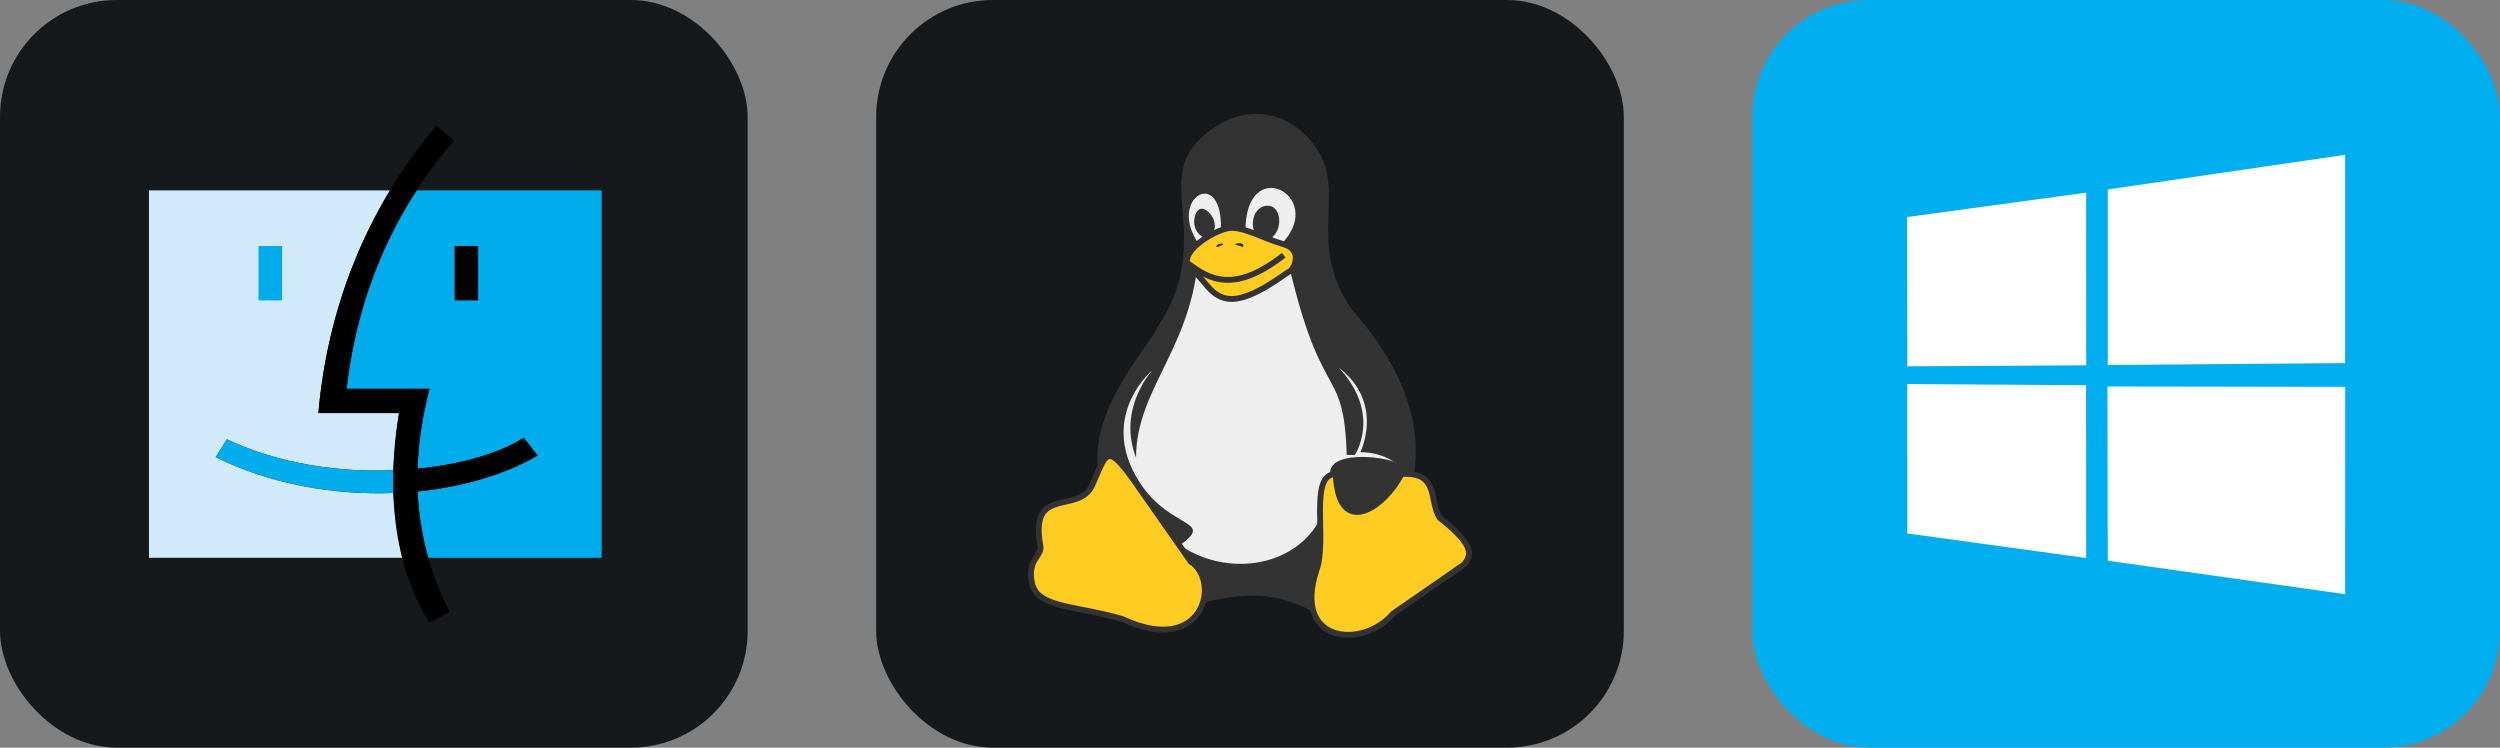 <svg width="160.5" height="48" viewBox="0 0 856 256" 
        fill="none" xmlns="http://www.w3.org/2000/svg" xmlns:xlink="http://www.w3.org/1999/xlink" version="1.1">
        <rect x="0" y="0" width="856" height="256" fill="#808080" stroke="none"/>
        <defs>
            


        </defs>
        
            <g transform="translate(0, 0)">
                <svg width="256" height="256" title="macOS" viewBox="0 0 256 256" fill="none" xmlns="http://www.w3.org/2000/svg" id="macos">
<style>
#macos {
    rect {fill: #15191C}

    @media (prefers-color-scheme: light) {
        rect {fill: #F4F2ED}
    }
}
</style>
<rect width="256" height="256" rx="40" fill="#15191C"/>
<path fill-rule="evenodd" clip-rule="evenodd" d="M134.647 168.799C114.294 169.591 92.36 165.76 73.861 156.509L77.693 150.43C95.664 158.887 116.278 161.796 134.647 161.002C134.647 161.662 135.436 148.58 136.626 141.444H109.01C111.519 112.638 120.373 87.002 133.588 65.199H51V190.998H137.814C135.833 183.464 134.647 168.533 134.647 168.799Z" fill="#D0E9FB"/>
<path fill-rule="evenodd" clip-rule="evenodd" d="M142.969 160.472C158.034 159.018 171.247 155.054 179.308 149.902L184.066 155.979C172.964 162.456 158.562 166.683 142.969 168.269C143.366 176.066 144.556 183.464 146.537 190.998H206V65.199H142.704C129.226 85.814 121.563 108.806 118.656 133.12H147.067C144.687 142.369 143.234 151.488 142.969 160.472ZM88.527 84.228H96.588V102.86H88.527V84.228Z" fill="#00ACEC"/>
<path fill-rule="evenodd" clip-rule="evenodd" d="M155.653 84.228H163.716V102.86H155.653V84.228Z" fill="black"/>
<path fill-rule="evenodd" clip-rule="evenodd" d="M142.969 160.472C158.034 159.018 171.247 155.054 179.308 149.902L184.066 155.979C172.964 162.456 158.562 166.683 142.969 168.269C143.63 182.275 147.067 196.149 153.936 209.496L147.067 213.195C134.514 193.376 132.266 166.683 136.626 141.444H109.01C112.445 102.199 127.508 68.899 149.444 43L155.388 48.153C133.985 72.996 122.223 101.935 118.656 133.12H147.067C144.687 142.369 143.234 151.488 142.969 160.472Z" fill="black"/>
<path fill-rule="evenodd" clip-rule="evenodd" d="M134.647 161.002V168.799C114.294 169.591 92.36 165.76 73.861 156.509L77.693 150.43C95.662 158.887 116.277 161.794 134.647 161.002Z" fill="#00ACEC"/>
</svg>
            </g>

            <g transform="translate(300, 0)">
                <svg width="256" height="256" title="Linux" viewBox="0 0 256 256" fill="none" xmlns="http://www.w3.org/2000/svg" id="linux">
<style>
#linux {
    rect {fill: #15191C}

    @media (prefers-color-scheme: light) {
        rect {fill: #F4F2ED}
    }
}
</style>
<rect width="256" height="256" rx="40" fill="#15191C"/>
<path d="M96.472 111.735C93.662 118.292 73.992 138.899 75.865 159.506C83.359 245.681 109.586 187.606 148.927 209.15C148.927 209.15 219.178 169.81 162.977 106.115C147.053 83.635 161.103 65.838 150.8 50.851C140.496 35.864 122.699 34.928 109.586 48.978C96.472 63.028 115.206 83.635 96.472 111.735Z" fill="#333333"/>
<path d="M165.787 154.823C165.787 154.823 174.217 137.962 158.293 125.786C173.28 141.709 163.913 155.759 163.913 155.759H161.103C160.167 122.976 151.737 140.772 139.56 82.698C153.61 66.775 126.446 52.724 126.446 78.951H118.016C118.953 56.471 99.282 67.711 110.523 83.635C109.586 118.292 88.979 132.342 88.979 156.696C82.422 139.836 94.599 126.722 94.599 126.722C94.599 126.722 77.739 140.772 88.042 161.379C98.346 181.986 117.079 177.303 103.966 186.67C124.573 200.72 156.42 191.353 155.483 161.379C156.42 153.886 176.09 156.696 177.964 158.569C179.837 160.443 175.154 154.823 165.787 154.823ZM113.333 81.762C106.776 79.888 108.649 71.458 111.459 71.458C114.269 71.458 118.953 78.015 113.333 81.762ZM131.13 82.698C126.446 76.141 130.193 69.585 134.876 70.521C139.56 71.458 139.56 82.698 131.13 82.698Z" fill="#EEEEEE"/>
<path d="M88.042 164.189L107.713 192.29C118.016 198.847 112.396 225.074 84.296 211.96C68.372 207.277 55.258 208.213 53.385 199.783C51.512 191.353 57.132 190.417 56.195 186.67C52.448 166.063 69.309 176.366 73.992 166.063C78.675 155.759 78.675 151.076 88.042 164.189ZM192.951 177.303C189.204 171.683 192.951 161.379 179.837 162.316C174.217 173.556 158.293 184.796 157.357 162.316C147.99 162.316 154.547 184.796 150.8 195.1C142.37 220.39 166.723 222.264 177.027 210.087L201.381 193.227C203.254 190.417 206.064 187.606 192.951 177.303ZM106.776 91.128C103.966 85.508 117.079 78.015 121.763 78.015C126.446 78.015 133.003 81.761 139.56 83.635C146.117 85.508 143.306 92.065 141.433 93.002C139.56 93.938 129.256 102.369 121.763 102.369C114.269 102.369 112.396 94.875 106.776 91.128Z" fill="#FFCC22" stroke="#333333" stroke-width="2"/>
<path d="M106.776 90.192C114.269 95.812 122.699 100.495 139.56 87.382Z" fill="#FFCC22"/>
<path d="M106.776 90.192C114.269 95.812 122.699 100.495 139.56 87.382" stroke="#333333" stroke-width="2"/>
<path d="M117.079 84.572C115.206 84.572 118.016 82.698 118.953 83.635ZM125.51 84.572C126.446 83.635 124.573 82.698 122.699 83.635Z" fill="#333333"/>
</svg>
            </g>

            <g transform="translate(600, 0)">
                <svg width="256" height="256" title="Windows" viewBox="0 0 256 256" fill="none" xmlns="http://www.w3.org/2000/svg">
<rect width="256" height="256" rx="40" fill="#00ADEF"/>
<path d="M53 74.303L114.3 65.955L114.327 125.084L53.057 125.433L53 74.303ZM114.271 131.896L114.319 191.077L53.048 182.653L53.045 131.5L114.271 131.896ZM121.701 64.862L202.981 53V124.332L121.701 124.978V64.862ZM203 132.453L202.981 203.464L121.701 191.992L121.588 132.321L203 132.453Z" fill="white"/>
</svg>
            </g>
    </svg>